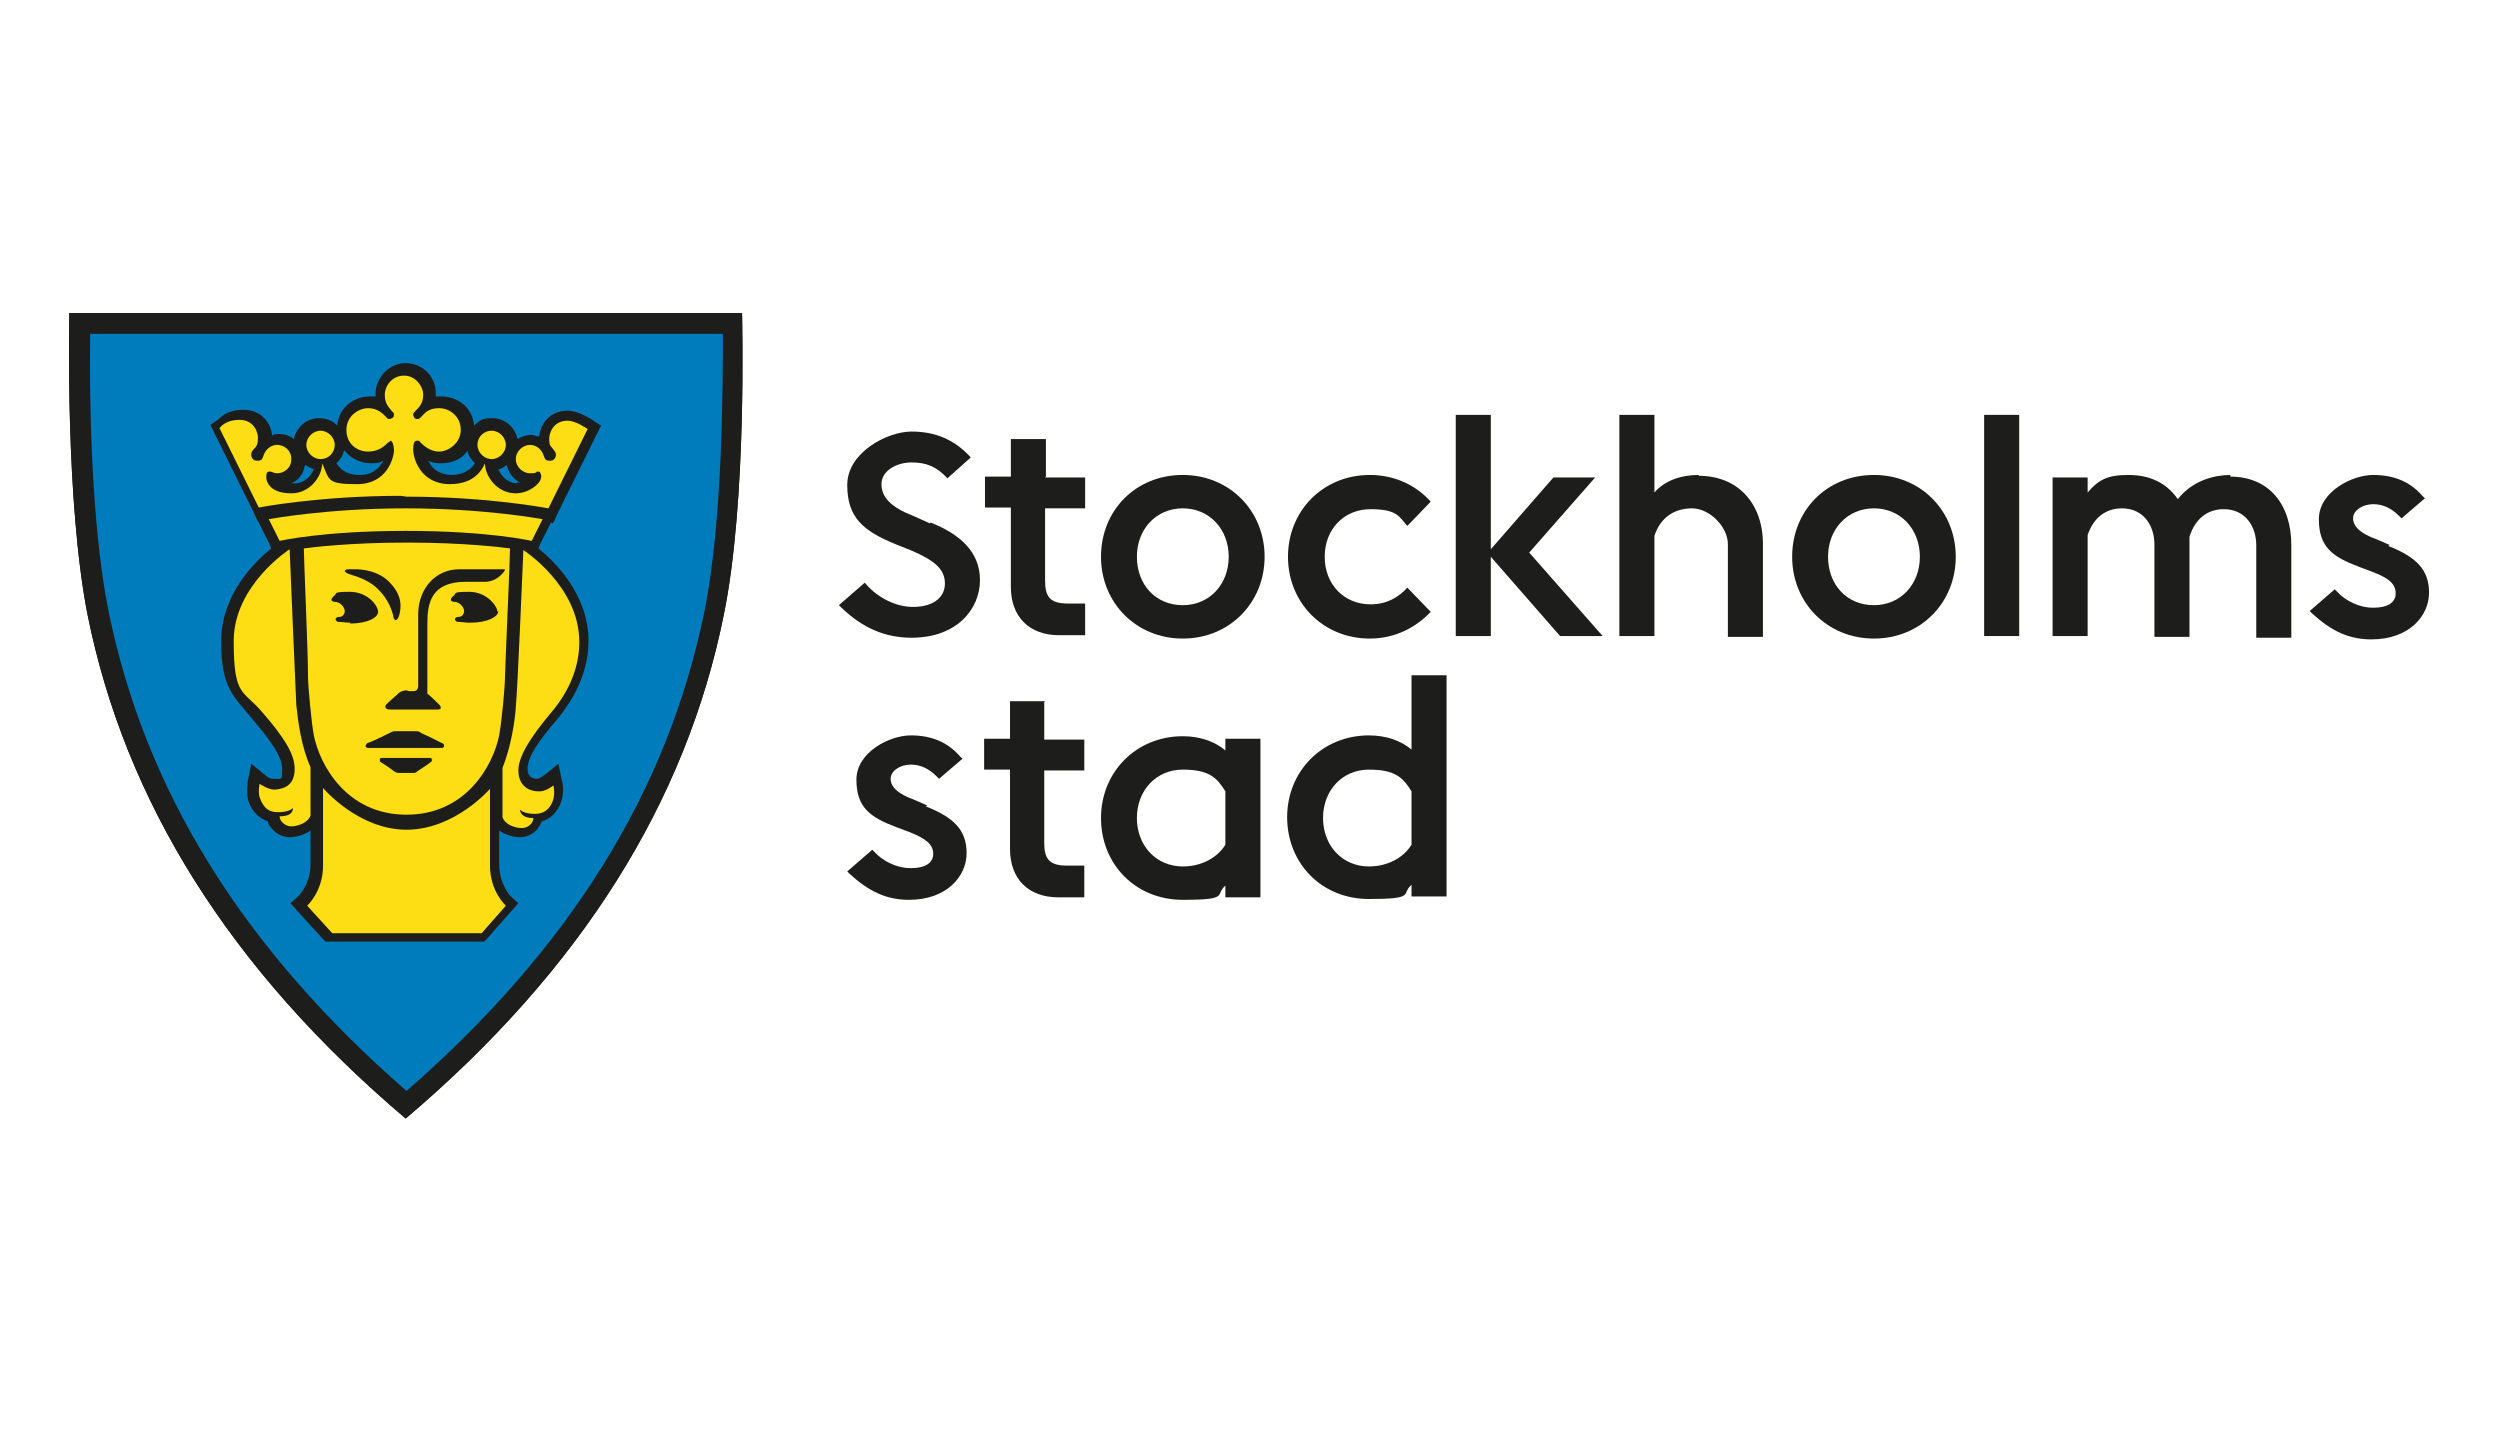 <svg xmlns="http://www.w3.org/2000/svg" xmlns:xlink="http://www.w3.org/1999/xlink" id="Lager_3" viewBox="0 0 299.5 171.5"><defs><style> .st0 { fill: #007bbb; } .st1 { fill: #1d1d1b; } .st2 { fill: #fdde15; } </style></defs><path class="st1" d="M8.3,37.5c0,.8-.5,22.5,2.2,36.2,4.5,22.3,17,42.4,38.1,60.3,21.1-17.9,33.6-38,38.1-60.3,2.8-13.6,2.2-35.3,2.2-36.2H8.3Z"></path><g><path class="st1" d="M125.2,57.2h4.8v3.7h-4.8v8.6c0,1.9.5,2.8,2.7,2.8h2.1v3.8h-3.1c-3.6,0-5.8-2.2-5.8-5.8v-9.5h-3.1v-3.7h3.1v-4.5h4.2v4.5Z"></path><path class="st1" d="M164.1,76.5c3,0,5.5-1.3,7.3-3.2l-2.8-2.9c-1,1.1-2.4,2-4.4,2-3.2,0-5.5-2.4-5.5-5.7s2.3-5.7,5.5-5.7,3.4.9,4.4,2l2.8-2.9c-1.7-1.9-4.2-3.2-7.3-3.2-5.6,0-9.8,4.3-9.8,9.8s4.2,9.8,9.8,9.8Z"></path><path class="st1" d="M146.8,88.5v1.4c-1.3-1.1-3.1-1.7-5.1-1.7-5.6,0-9.8,4.3-9.8,9.8s4.1,9.8,9.8,9.8,3.8-.6,5.1-1.7v1.4h4.2v-19h-4.2ZM146.8,101.2c-1,1.6-2.9,2.6-5.1,2.6-3.2,0-5.5-2.5-5.5-5.8s2.3-5.8,5.5-5.8,4.1,1,5.1,2.6v6.5Z"></path><path class="st1" d="M111.1,96.5l-1.6-.7c-2.5-.9-2.8-1.9-2.8-2.5,0-1,1.2-1.7,2.4-1.7s2.2.5,3.1,1.4l.3.3,2.8-2.4-.3-.3c-1.5-1.7-3.4-2.5-5.9-2.5s-6.5,2-6.5,5.3,1.6,4.5,4.8,5.7l1.6.6c2,.8,2.8,1.5,2.8,2.6s-1,1.7-2.6,1.7-.1,0-.2,0c-1.5,0-3.2-.8-4.2-1.9l-.3-.3-3,2.6.3.3c2.3,2.1,4.4,3.1,7.1,3.1,4.5,0,6.9-2.8,6.9-5.6s-1.6-4.3-4.9-5.6Z"></path><path class="st1" d="M125.2,84h-4.2v4.5h-3.1v3.7h3.1v9.5c0,3.6,2.2,5.8,5.8,5.8h3.1v-3.8h-2.1c-2.2,0-2.7-.9-2.7-2.8v-8.6h4.8v-3.7h-4.8v-4.5Z"></path><path class="st1" d="M111.4,62.7l-2-.9c-2.6-1-3.8-2.2-3.8-3.8s1.8-2.6,3.6-2.6,3,.5,4.3,1.9l2.8-2.5c-1.9-2.1-4.2-3.1-7.1-3.1s-7.7,2.5-7.7,6.4,1.9,5.5,5.8,7.1l2,.8c2.5,1.1,3.9,2.1,3.9,3.9s-1.6,2.9-4.1,2.8c-2.2-.1-4.3-1.4-5.5-2.9l-3.1,2.7c2.2,2.2,4.9,3.9,8.7,3.9,5.5,0,8.2-3.5,8.2-6.9s-2.4-5.5-5.9-6.9Z"></path><polygon class="st1" points="191.1 57.2 186.1 57.2 178.6 65.8 178.6 49.7 174.4 49.7 174.4 76.2 178.6 76.2 178.6 66.7 186.9 76.2 192 76.2 183.2 66.2 191.1 57.2"></polygon><rect class="st1" x="237.7" y="49.7" width="4.2" height="26.5"></rect><path class="st1" d="M141.7,56.9c-5.7,0-9.8,4.3-9.8,9.8s4.2,9.8,9.8,9.8,9.8-4.3,9.8-9.8-4.2-9.8-9.8-9.8ZM141.7,72.5c-3.3,0-5.5-2.5-5.5-5.8s2.3-5.8,5.5-5.8,5.5,2.5,5.5,5.8-2.3,5.8-5.5,5.8Z"></path><path class="st1" d="M286.3,65.3l-1.6-.7c-2.5-.9-2.8-1.9-2.8-2.5,0-1,1.2-1.7,2.4-1.7s2.2.5,3.1,1.4l.3.3,2.8-2.4-.3-.3c-1.5-1.7-3.4-2.5-5.9-2.5s-6.5,2-6.5,5.3,1.6,4.5,4.8,5.7l1.6.6c2.1.8,2.8,1.5,2.8,2.6s-1,1.7-2.6,1.7-.1,0-.2,0c-1.5,0-3.2-.8-4.2-1.9l-.3-.3-3,2.6.3.3c2.3,2.1,4.4,3.1,7.1,3.1,4.5,0,6.9-2.8,6.9-5.6s-1.6-4.3-4.9-5.6Z"></path><path class="st1" d="M267.2,56.9c-1.8,0-4.5.6-6.3,2.9-1.3-1.9-3.3-2.9-5.9-2.9s-3.6.6-4.9,2.1v-1.8h-4.2v19h4.2v-12.1c.7-2.1,2.2-3.2,4.1-3.2,2.7,0,3.9,2.2,3.9,4.3v11.1h4.2v-11.1c0-.3,0-.6,0-.9.7-2.2,2.2-3.3,4.1-3.3,2.7,0,3.9,2.2,3.9,4.3v11.1h4.2v-11.1c0-4.9-2.7-8.2-7.3-8.2Z"></path><path class="st1" d="M169.1,80.9v8.9c-1.3-1.1-3.1-1.7-5.1-1.7-5.6,0-9.8,4.3-9.8,9.8s4.1,9.8,9.8,9.8,3.8-.6,5.1-1.7v1.4h4.2v-26.5h-4.2ZM169.1,101.2c-1,1.6-2.9,2.6-5.1,2.6-3.2,0-5.5-2.5-5.5-5.8s2.3-5.8,5.5-5.8,4.1,1,5.1,2.6v6.5Z"></path><path class="st1" d="M224.5,56.9c-5.7,0-9.8,4.3-9.8,9.8s4.2,9.8,9.8,9.8,9.8-4.3,9.8-9.8-4.2-9.8-9.8-9.8ZM224.5,72.5c-3.3,0-5.5-2.5-5.5-5.8s2.3-5.8,5.5-5.8,5.5,2.5,5.5,5.8-2.3,5.8-5.5,5.8Z"></path><path class="st1" d="M203.5,56.9c-2,0-4,.6-5.3,2.1v-9.3h-4.2v26.5h4.2v-12c.7-2.2,2.4-3.3,4.5-3.3s4.3,2.2,4.3,4.3v11.1h4.2v-11.1c0-4.9-3-8.2-7.7-8.2Z"></path></g><g><path class="st0" d="M48.7,132.3c-20.1-17.2-32.5-37-36.9-58.9-2.4-11.8-2.3-29.8-2.2-34.7h78.2c0,4.9.2,22.9-2.2,34.7-4.4,21.9-16.9,41.7-36.9,58.9Z"></path><path class="st1" d="M86.6,40c0,6.1,0,22.3-2.2,33.2-4.4,21.6-16.1,40.4-35.7,57.5-19.6-17.1-31.3-35.9-35.7-57.5-2.2-10.8-2.3-27.1-2.2-33.2h75.8M89,37.5H8.3c0,.8-.5,22.5,2.2,36.2,4.5,22.3,17,42.4,38.1,60.3,21.1-17.9,33.6-38,38.1-60.3,2.8-13.6,2.2-35.3,2.2-36.2h0Z"></path></g><path class="st1" d="M66.2,62.7l.2-.3h0s.4-.9.4-.9l4.7-9.5.5-1-.9-.6c-.3-.2-1.8-1.2-3.1-1.2-2.2,0-3.3,1.7-3.4,3.1-.3,0-.6-.2-.9-.2-.6,0-1.2.2-1.7.5-.3-1.4-1.5-2.5-3-2.5s-1.6.4-2.2.9c-.2-2.3-2.1-3.5-3.9-3.5s-.5,0-.7,0c0-.1,0-.3,0-.4,0-2.2-1.8-3.6-3.6-3.6h0s0,0,0,0c-2.1,0-3.6,1.9-3.6,3.6s0,.3,0,.4c-.2,0-.5,0-.7,0-1.8,0-3.7,1.2-3.9,3.5-.5-.6-1.3-.9-2.2-.9-1.5,0-2.7,1.1-3,2.5-.5-.4-1.1-.6-1.7-.6s-.7,0-.9.2c-.1-1.4-1.2-3.1-3.4-3.1s-2.8,1-3.1,1.2l-.9.6.5,1,4.7,9.5.4.9h0s.2.3.2.3l1.3,2.6.2.5c-2.1,1.7-6,5.6-6,11.1s1.3,6.4,3.7,9.3c2.2,2.6,3.6,4.5,3.6,6s0,1.2-1.2,1.2c-.2,0-.6-.2-.9-.5l-1.6-1.3-.4,2c0,.1-.2,1.2,0,2.3.5,1.6,1.5,2.3,2.4,2.6,0,.3.2.6.5.9.5.6,1.3,1,2.1,1s1.8-.3,2.5-.8v4c0,2.5-1.4,3.8-1.5,3.9l-.9.8.8.9,3,3.3.4.4h19l.4-.4,2.9-3.3.8-.9-.9-.8c0,0-1.4-1.4-1.4-3.9v-4c.7.5,1.7.8,2.5.8s1.6-.4,2.1-1c.2-.3.4-.6.5-.9,1.1-.3,2-1.2,2.4-2.6.3-1,.1-2.1,0-2.3l-.4-2-1.6,1.3c-.3.2-.7.5-.9.5-1.2,0-1.2-.9-1.2-1.2,0-1.5,1.4-3.4,3.6-6,2.4-2.9,3.7-6.1,3.7-9.3,0-5.5-3.9-9.4-6-11.1l.2-.5,1.3-2.6ZM62,57.9c-1.2,0-2-.9-2.3-1.7.4,0,.7-.3,1-.5.2.9.8,1.7,1.6,2.1-.1,0-.2,0-.4,0ZM52.9,55.5c1.4,0,2.5-.6,3.1-1.5.1.6.5,1.1.9,1.5-.7,1.1-1.9,1.4-2.8,1.4s-2-.4-2.5-1.2c-.1-.2-.2-.3-.3-.5.4.2,1,.3,1.5.3ZM41.3,54c.8,1,2,1.5,3.1,1.5s1.1-.1,1.5-.3c0,.2-.2.3-.3.5-.6.8-1.4,1.2-2.5,1.2s-2.1-.3-2.8-1.4c.4-.4.8-.9.9-1.5ZM36.6,55.7c.3.2.6.4,1,.5-.3.8-1.1,1.7-2.3,1.7s-.2,0-.4,0c.9-.4,1.5-1.2,1.6-2.1Z"></path><path class="st2" d="M57.2,53.3c0-1,.8-1.7,1.7-1.7s1.7.8,1.7,1.7-.8,1.7-1.7,1.7-1.7-.8-1.7-1.7ZM38.4,55c1,0,1.7-.8,1.7-1.7s-.8-1.7-1.7-1.7-1.7.8-1.7,1.7.8,1.7,1.7,1.7ZM37.2,97.8v-5.9c-1.1-2.4-1.5-5.5-1.7-7.4-.1-1.8-.8-18.7-.8-18.7,0,0-6.7,4.3-6.7,11s1.1,5.8,3.4,8.5c2.6,3,3.9,5,3.9,6.8s-1,2.4-2.4,2.5c-.8,0-1.8-.7-1.8-.7,0,0-.2.9,0,1.6.5,1.5,1.3,1.8,2.2,1.8s1.5-.2,1.8-.5c0,.3-.1,1-1.6,1,0,.6.7,1.2,1.4,1.2s2-.4,2.3-1.3ZM65,62.2s-6.9-1.3-16.4-1.3-16.4,1.3-16.4,1.3l1.3,2.6s5.1-1.2,15.1-1.2,15.1,1.2,15.1,1.2l1.3-2.6ZM58.7,103.6v-9.1c0,0-4.2,4.9-10,4.9s-10-5-10-5v9.3c0,3.1-1.9,4.8-1.9,4.8l3,3.3h17.9l2.9-3.3s-1.9-1.7-1.9-4.8ZM69.4,76.9c0-6.7-6.7-11-6.7-11,0,0-.7,16.9-.9,18.7-.1,1.8-.6,4.9-1.6,7.4v5.9c.3.9,1.5,1.3,2.3,1.3s1.4-.6,1.4-1.2c-1.5,0-1.6-.8-1.6-1,.3.3.9.5,1.8.5s1.8-.4,2.2-1.8c.2-.8,0-1.6,0-1.6,0,0-1,.8-1.8.7-1.4,0-2.4-.9-2.4-2.5s1.3-3.8,3.9-6.9c2.3-2.7,3.4-5.6,3.4-8.5ZM48.7,59.5c9.8,0,17,1.4,17,1.4l4.7-9.5s-1.4-1-2.4-1c-1.8,0-2.2,1.6-2.2,2.1s0,.8.3,1.1h0c.4.5.5.6.5.9s-.2.7-.7.7-.6-.1-.8-.7c-.2-.6-.8-1.2-1.6-1.2s-1.7.7-1.7,1.7.9,1.7,1.7,1.7.7-.1.8-.2c.1,0,.2,0,.2,0s.2,0,.2.1c.1.2.2.4.1.7-.1.7-1.5,1.8-3,1.8-2.3,0-3.7-2.1-3.7-3.6-.9,2.1-2.8,2.5-4.2,2.5-3.6,0-4.4-3.2-4.4-4.1s.2-1.1.4-1.1c0,0,0,0,.2,0h.1c.4.5,1.3,1.3,2.4,1.3s2.6-1,2.6-2.6-1.3-2.6-2.6-2.6-1.7.6-2.1,1c-.2.2-.3.3-.4.3-.2,0-.4,0-.5-.2,0,0-.1-.2-.1-.4s0,0,0,0c0-.1.2-.3.3-.4.4-.4.9-.9.9-1.9s-.9-2.3-2.3-2.3c-1.4,0-2.3,1.2-2.3,2.3s.5,1.5.8,1.9c.2.2.3.3.3.4,0,0,0,0,0,0,0,.1,0,.3-.1.4-.1.1-.3.2-.5.2s-.3-.2-.4-.3c-.4-.4-1-1-2.1-1s-2.6.9-2.6,2.6,1.3,2.6,2.6,2.6,2-.7,2.4-1.1h.1c.1-.2.2-.2.2-.2.2,0,.4.6.4,1.1,0,.9-.8,4.1-4.4,4.1s-3.3-.4-4.2-2.5c0,1.5-1.4,3.6-3.7,3.6s-2.9-1.1-3-1.8c0-.3,0-.5.1-.7,0,0,.1-.1.2-.1s.1,0,.2,0c.2,0,.4.2.8.2.8,0,1.7-.6,1.7-1.7s-.9-1.7-1.7-1.7-1.4.6-1.6,1.2c-.2.6-.3.7-.8.7s-.7-.4-.7-.7,0-.4.5-.9h0c.3-.4.3-.7.3-1.2s-.4-2.1-2.2-2.1-2.4,1-2.4,1l4.7,9.5s7.2-1.4,17-1.4ZM48.7,65c7.1,0,11.6.6,12.4.7,0,1.3-.5,12.2-.6,15.3,0,1.3-.4,5.5-.7,7.1-.7,3.5-3.9,9.5-11.1,9.5s-10.4-6-11.1-9.5c-.3-1.6-.7-5.9-.7-7.1,0-3.1-.5-14-.5-15.3.8-.1,5.3-.7,12.4-.7ZM41.4,68.5c0,.1.2.2.5.3,1,.3,2.5.8,3.5,1.9,1.1,1.1,1.5,2.3,1.7,3,0,.4.2.6.3.6s.3-.2.4-.5c.3-1,.4-2.4-1-3.9-1.4-1.6-3.6-1.7-4.2-1.7s-.5,0-.8,0c-.4,0-.5.1-.5.3ZM41.9,74.7c2.1,0,3.4-.7,3.4-1.4s-1.2-2.4-3.4-2.4-1.4.2-1.9.5c-.2.2-.3.3-.3.5,0,0,.1.2.4.2.7,0,1.2.7,1.2,1.1s-.3.7-.6.7-.5.1-.5.3c0,0,0,.2.3.3.5,0,.9.1,1.5.1ZM51.8,91c0-.1-.2-.2-.3-.2h-5.7c-.2,0-.3,0-.3.2,0,.1,0,.3.1.3.2.1,1.4.9,1.6,1.1.2.1.3.2.6.2h1.6c.3,0,.4,0,.6-.2.3-.2,1.4-.9,1.6-1.1.1,0,.2-.2.1-.4ZM53.1,89.1c-.2-.1-.6-.3-1-.5-.7-.4-1.6-.7-1.8-.9-.2-.1-.3-.1-.6-.1h-2.2c-.3,0-.4,0-.6.1-.4.2-2.2,1.1-2.8,1.3-.2,0-.3.3-.3.4,0,.1.1.2.3.2h8.8c.2,0,.3-.1.3-.2,0-.2,0-.3-.3-.4ZM59.6,73.3c0-.6-1.2-2.4-3.4-2.4s-1.4.2-1.9.5c-.2.2-.3.3-.3.5,0,0,.1.2.4.2.7,0,1.2.7,1.2,1.1s-.3.7-.6.7-.5.1-.5.3c0,0,0,.2.3.3.5,0,.9.1,1.5.1,2.1,0,3.4-.7,3.4-1.4ZM48.7,82.7c-.3,0-.6.1-.9.3-.4.4-1.5,1.3-1.6,1.5,0,.1-.1.2,0,.3,0,0,.1.2.5.2h5.7c.2,0,.4,0,.4-.2,0,0,0-.2-.1-.3-.3-.3-1.3-1.3-1.5-1.4v-8.5c0-2.4.5-4.9,4.6-4.9h2.3c1.6,0,2.4-1.4,2.4-1.4h0c0-.1-.1-.1-.1-.1,0,0-1.8,0-2.6,0h-1c-.4,0-1,0-1.8,0-2.8,0-4.9,2.3-4.9,5.4v8.5c0,.5-.2.7-.6.7h-.5Z"></path></svg>
